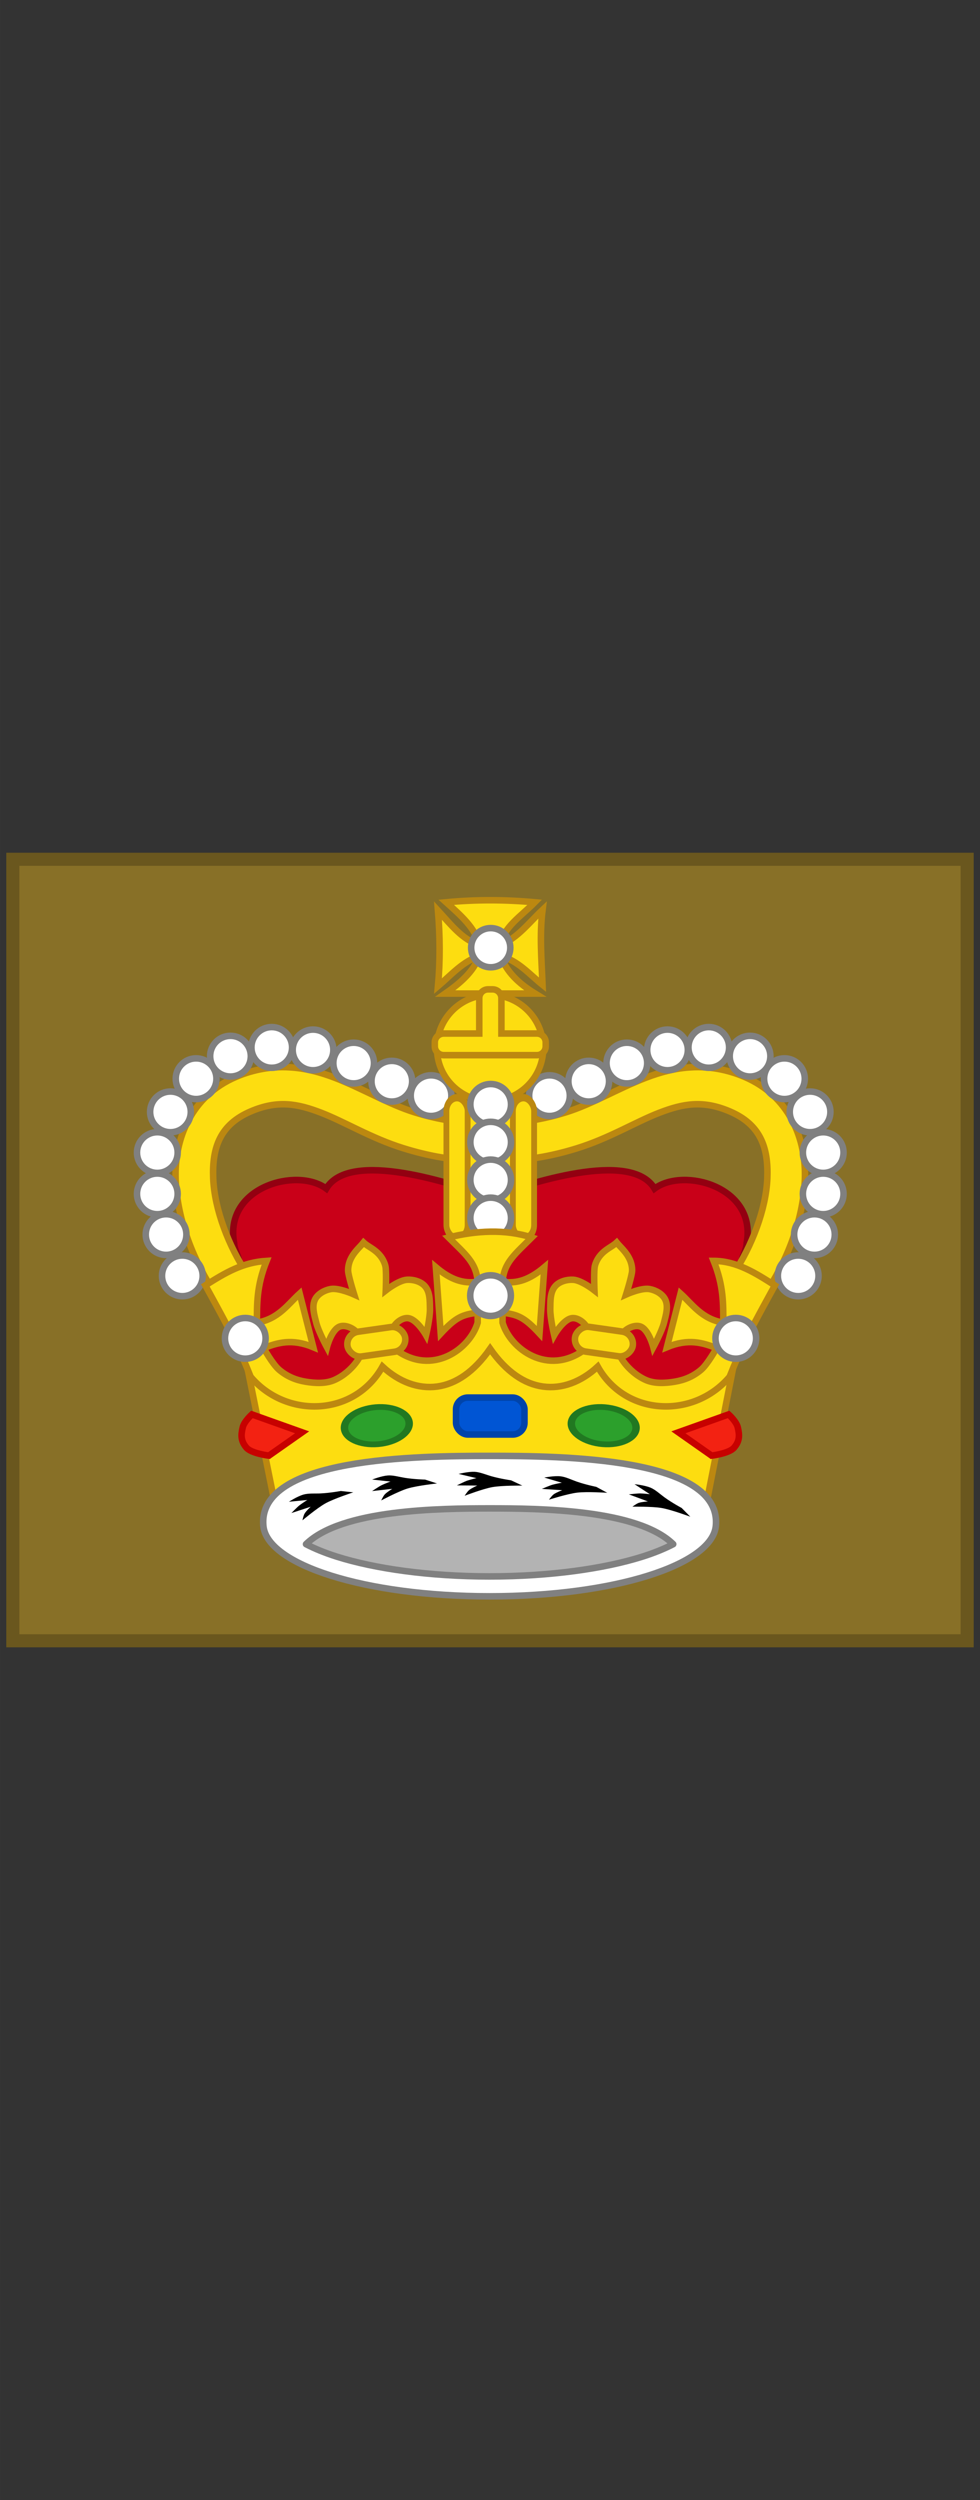 <?xml version="1.0" encoding="UTF-8" standalone="no"?>
<!-- Created with Inkscape (http://www.inkscape.org/) -->

<svg
   xmlns:dc="http://purl.org/dc/elements/1.1/"
   xmlns:cc="http://creativecommons.org/ns#"
   xmlns:rdf="http://www.w3.org/1999/02/22-rdf-syntax-ns#"
   xmlns:svg="http://www.w3.org/2000/svg"
   xmlns="http://www.w3.org/2000/svg"
   xmlns:sodipodi="http://sodipodi.sourceforge.net/DTD/sodipodi-0.dtd"
   xmlns:inkscape="http://www.inkscape.org/namespaces/inkscape"
   width="21.153mm"
   height="53.916mm"
   viewBox="0 0 74.951 191.041"
   id="svg9979"
   version="1.1"
   inkscape:version="0.91 r13725"
   sodipodi:docname="Australian Army OR-7.svg">
  <rect x="0" y="0" width="74.951" height="191.041" fill="#333333" stroke="none"/>
  <defs
     id="defs9981" />
  <sodipodi:namedview
     id="base"
     pagecolor="#ffffff"
     bordercolor="#666666"
     borderopacity="1.0"
     inkscape:pageopacity="0.0"
     inkscape:pageshadow="2"
     inkscape:zoom="2.3764547"
     inkscape:cx="37.475419"
     inkscape:cy="95.520441"
     inkscape:document-units="px"
     inkscape:current-layer="layer1"
     showgrid="false"
     fit-margin-top="0"
     fit-margin-left="0"
     fit-margin-right="0"
     fit-margin-bottom="0"
     inkscape:window-width="1366"
     inkscape:window-height="656"
     inkscape:window-x="0"
     inkscape:window-y="1"
     inkscape:window-maximized="1" />
  <g
     inkscape:label="Layer 1"
     inkscape:groupmode="layer"
     id="layer1"
     transform="translate(156.761,-436.842)">
    <g
       transform="translate(-120.891,220.313)"
       id="g15189">
      <g
         transform="translate(0,-2.7137278e-6)"
         id="g14544">
        <rect
           ry="0"
           y="282.19"
           x="-34.889"
           height="59.719"
           width="72.988"
           id="rect14321"
           style="fill:#887027;fill-opacity:1;stroke:#6a571e;stroke-width:1;stroke-linejoin:miter;stroke-miterlimit:4;stroke-dasharray:none;stroke-opacity:1" />
        <g
           style="stroke-width:0.315;stroke-miterlimit:4;stroke-dasharray:none"
           id="g59330-3"
           transform="matrix(1.587,0,0,1.587,118.439,51.875)">
          <g
             id="g59334-9"
             style="fill:#fddd10;fill-opacity:1;stroke:#bc8810;stroke-width:0.32;stroke-miterlimit:4;stroke-dasharray:none;stroke-opacity:1"
             transform="matrix(0.983,0,0,0.983,-168.806,37.606)">
            <path
               style="display:inline;fill:#c90018;fill-opacity:1;stroke:#930011;stroke-width:0.32;stroke-linecap:butt;stroke-linejoin:miter;stroke-miterlimit:4;stroke-dasharray:none;stroke-opacity:1"
               d="M 89.284,136.426 86.286,135.712 c 0,0 -2.147,-2.505 -2.316,-4.003 -0.078,-0.691 0.565,-1.785 0.586,-2.479 0.011,-0.359 -0.267,-0.693 -0.266,-1.051 -0.506,-2.749 3.084,-3.734 4.516,-2.668 1.153,-1.94 6.22,-0.232 8.047,0.41 1.828,-0.642 6.895,-2.35 8.047,-0.41 1.432,-1.067 5.022,-0.081 4.516,2.668 0.002,0.358 -0.276,0.692 -0.266,1.051 0.021,0.694 0.663,1.788 0.586,2.479 -0.169,1.499 -2.316,4.003 -2.316,4.003 l -2.998,0.714 -7.569,-0.714 z"
               id="path59336-5"
               inkscape:connector-curvature="0"
               sodipodi:nodetypes="ccsscccccsscccc" />
            <g
               transform="matrix(0.368,0,0,0.368,79.767,111.977)"
               id="g59338-4"
               style="fill:#fddd10;fill-opacity:1;stroke:#bc8810;stroke-width:0.87;stroke-miterlimit:4;stroke-dasharray:none;stroke-opacity:1">
              <g
                 id="g59340-37"
                 transform="matrix(-1,0,0,1,92.821,0)"
                 style="fill:#fddd10;fill-opacity:1;stroke:#bc8810;stroke-width:0.87;stroke-miterlimit:4;stroke-dasharray:none;stroke-opacity:1">
                <path
                   sodipodi:nodetypes="sssccssssccsss"
                   inkscape:connector-curvature="0"
                   d="m 19.531,20.625 c -2.208,-0.104 -4.564,0.241 -7,1.281 C 6.598,24.44 4.285,30.138 4.5,35.594 4.715,41.05 6.976,46.595 9.844,50.875 L 14,48.094 C 11.595,44.505 9.663,39.553 9.5,35.406 9.337,31.259 10.444,28.232 14.5,26.5 c 3.57,-1.525 6.223,-1.044 9.406,0.188 3.184,1.232 6.652,3.387 10.938,4.719 6.74,2.095 10.688,1.531 10.688,1.531 l 0,-5 c 0,0 -3.515,0.451 -9.188,-1.312 -3.508,-1.09 -6.833,-3.127 -10.625,-4.594 -1.896,-0.734 -3.98,-1.302 -6.188,-1.406 z"
                   style="color:#000000;font-style:normal;font-variant:normal;font-weight:normal;font-stretch:normal;font-size:medium;line-height:normal;font-family:Sans;-inkscape-font-specification:Sans;text-indent:0;text-align:start;text-decoration:none;text-decoration-line:none;letter-spacing:normal;word-spacing:normal;text-transform:none;direction:ltr;block-progression:tb;writing-mode:lr-tb;baseline-shift:baseline;text-anchor:start;display:inline;overflow:visible;visibility:visible;fill:#fddd10;fill-opacity:1;stroke:#bc8810;stroke-width:0.87;stroke-miterlimit:4;stroke-dasharray:none;stroke-opacity:1;marker:none;enable-background:accumulate"
                   id="path59342-0" />
                <g
                   id="g59344-3"
                   style="fill:#fddd10;fill-opacity:1;stroke:#bc8810;stroke-width:0.87;stroke-miterlimit:4;stroke-dasharray:none;stroke-opacity:1">
                  <circle
                     r="3.742"
                     cy="85.622"
                     cx="172.785"
                     transform="matrix(-0.724,0,0,0.724,163.617,-37.584)"
                     id="circle59346-8"
                     style="display:inline;fill:#ffffff;fill-opacity:1;stroke:#808080;stroke-width:1.202;stroke-miterlimit:4;stroke-dasharray:none;stroke-opacity:1" />
                  <circle
                     r="3.742"
                     cy="85.622"
                     cx="172.785"
                     transform="matrix(-0.724,0,0,0.724,158.39,-39.506)"
                     id="circle59348-1"
                     style="display:inline;fill:#ffffff;fill-opacity:1;stroke:#808080;stroke-width:1.202;stroke-miterlimit:4;stroke-dasharray:none;stroke-opacity:1" />
                  <circle
                     r="3.742"
                     cy="85.622"
                     cx="172.785"
                     transform="matrix(-0.724,0,0,0.724,153.309,-41.922)"
                     id="circle59350-4"
                     style="display:inline;fill:#ffffff;fill-opacity:1;stroke:#808080;stroke-width:1.202;stroke-miterlimit:4;stroke-dasharray:none;stroke-opacity:1" />
                  <circle
                     r="3.742"
                     cy="85.622"
                     cx="172.785"
                     transform="matrix(-0.724,0,0,0.724,147.894,-43.671)"
                     id="circle59352-4"
                     style="display:inline;fill:#ffffff;fill-opacity:1;stroke:#808080;stroke-width:1.202;stroke-miterlimit:4;stroke-dasharray:none;stroke-opacity:1" />
                  <circle
                     r="3.742"
                     cy="85.622"
                     cx="172.785"
                     transform="matrix(-0.724,0,0,0.724,142.396,-44.004)"
                     id="circle59354-0"
                     style="display:inline;fill:#ffffff;fill-opacity:1;stroke:#808080;stroke-width:1.202;stroke-miterlimit:4;stroke-dasharray:none;stroke-opacity:1" />
                  <circle
                     r="3.742"
                     cy="85.622"
                     cx="172.785"
                     transform="matrix(-0.724,0,0,0.724,136.898,-42.838)"
                     id="circle59356-6"
                     style="display:inline;fill:#ffffff;fill-opacity:1;stroke:#808080;stroke-width:1.202;stroke-miterlimit:4;stroke-dasharray:none;stroke-opacity:1" />
                  <circle
                     r="3.742"
                     cy="85.622"
                     cx="172.785"
                     transform="matrix(-0.724,0,0,0.724,132.317,-39.839)"
                     id="circle59358-8"
                     style="display:inline;fill:#ffffff;fill-opacity:1;stroke:#808080;stroke-width:1.202;stroke-miterlimit:4;stroke-dasharray:none;stroke-opacity:1" />
                  <circle
                     r="3.742"
                     cy="85.622"
                     cx="172.785"
                     transform="matrix(-0.724,0,0,0.724,128.901,-35.424)"
                     id="circle59360-31"
                     style="display:inline;fill:#ffffff;fill-opacity:1;stroke:#808080;stroke-width:1.202;stroke-miterlimit:4;stroke-dasharray:none;stroke-opacity:1" />
                  <circle
                     r="3.742"
                     cy="85.622"
                     cx="172.785"
                     transform="matrix(-0.724,0,0,0.724,127.152,-30.009)"
                     id="circle59362-86"
                     style="display:inline;fill:#ffffff;fill-opacity:1;stroke:#808080;stroke-width:1.202;stroke-miterlimit:4;stroke-dasharray:none;stroke-opacity:1" />
                  <circle
                     r="3.742"
                     cy="85.622"
                     cx="172.785"
                     transform="matrix(-0.724,0,0,0.724,127.152,-24.511)"
                     id="circle59364-4"
                     style="display:inline;fill:#ffffff;fill-opacity:1;stroke:#808080;stroke-width:1.202;stroke-miterlimit:4;stroke-dasharray:none;stroke-opacity:1" />
                  <circle
                     r="3.742"
                     cy="85.622"
                     cx="172.785"
                     transform="matrix(-0.724,0,0,0.724,128.318,-19.097)"
                     id="circle59366-2"
                     style="display:inline;fill:#ffffff;fill-opacity:1;stroke:#808080;stroke-width:1.202;stroke-miterlimit:4;stroke-dasharray:none;stroke-opacity:1" />
                  <circle
                     r="3.742"
                     cy="85.622"
                     cx="172.785"
                     transform="matrix(-0.724,0,0,0.724,130.484,-13.599)"
                     id="circle59368-7"
                     style="display:inline;fill:#ffffff;fill-opacity:1;stroke:#808080;stroke-width:1.202;stroke-miterlimit:4;stroke-dasharray:none;stroke-opacity:1" />
                </g>
              </g>
              <g
                 id="g59370-2"
                 style="fill:#fddd10;fill-opacity:1;stroke:#bc8810;stroke-width:0.87;stroke-miterlimit:4;stroke-dasharray:none;stroke-opacity:1">
                <path
                   sodipodi:nodetypes="sssccssssccsss"
                   inkscape:connector-curvature="0"
                   d="m 19.531,20.625 c -2.208,-0.104 -4.564,0.241 -7,1.281 C 6.598,24.44 4.285,30.138 4.5,35.594 4.715,41.05 6.976,46.595 9.844,50.875 L 14,48.094 C 11.595,44.505 9.663,39.553 9.5,35.406 9.337,31.259 10.444,28.232 14.5,26.5 c 3.57,-1.525 6.223,-1.044 9.406,0.188 3.184,1.232 6.652,3.387 10.938,4.719 6.74,2.095 10.688,1.531 10.688,1.531 l 0,-5 c 0,0 -3.515,0.451 -9.188,-1.312 -3.508,-1.09 -6.833,-3.127 -10.625,-4.594 -1.896,-0.734 -3.98,-1.302 -6.188,-1.406 z"
                   style="color:#000000;font-style:normal;font-variant:normal;font-weight:normal;font-stretch:normal;font-size:medium;line-height:normal;font-family:Sans;-inkscape-font-specification:Sans;text-indent:0;text-align:start;text-decoration:none;text-decoration-line:none;letter-spacing:normal;word-spacing:normal;text-transform:none;direction:ltr;block-progression:tb;writing-mode:lr-tb;baseline-shift:baseline;text-anchor:start;display:inline;overflow:visible;visibility:visible;fill:#fddd10;fill-opacity:1;stroke:#bc8810;stroke-width:0.87;stroke-miterlimit:4;stroke-dasharray:none;stroke-opacity:1;marker:none;enable-background:accumulate"
                   id="path59372-12" />
                <g
                   id="g59374-77"
                   style="fill:#fddd10;fill-opacity:1;stroke:#bc8810;stroke-width:0.87;stroke-miterlimit:4;stroke-dasharray:none;stroke-opacity:1">
                  <circle
                     r="3.742"
                     cy="85.622"
                     cx="172.785"
                     transform="matrix(-0.724,0,0,0.724,163.617,-37.584)"
                     id="circle59376-7"
                     style="display:inline;fill:#ffffff;fill-opacity:1;stroke:#808080;stroke-width:1.202;stroke-miterlimit:4;stroke-dasharray:none;stroke-opacity:1" />
                  <circle
                     r="3.742"
                     cy="85.622"
                     cx="172.785"
                     transform="matrix(-0.724,0,0,0.724,158.39,-39.506)"
                     id="circle59378-3"
                     style="display:inline;fill:#ffffff;fill-opacity:1;stroke:#808080;stroke-width:1.202;stroke-miterlimit:4;stroke-dasharray:none;stroke-opacity:1" />
                  <circle
                     r="3.742"
                     cy="85.622"
                     cx="172.785"
                     transform="matrix(-0.724,0,0,0.724,153.309,-41.922)"
                     id="circle59380-0"
                     style="display:inline;fill:#ffffff;fill-opacity:1;stroke:#808080;stroke-width:1.202;stroke-miterlimit:4;stroke-dasharray:none;stroke-opacity:1" />
                  <circle
                     r="3.742"
                     cy="85.622"
                     cx="172.785"
                     transform="matrix(-0.724,0,0,0.724,147.894,-43.671)"
                     id="circle59382-0"
                     style="display:inline;fill:#ffffff;fill-opacity:1;stroke:#808080;stroke-width:1.202;stroke-miterlimit:4;stroke-dasharray:none;stroke-opacity:1" />
                  <circle
                     r="3.742"
                     cy="85.622"
                     cx="172.785"
                     transform="matrix(-0.724,0,0,0.724,142.396,-44.004)"
                     id="circle59384-27"
                     style="display:inline;fill:#ffffff;fill-opacity:1;stroke:#808080;stroke-width:1.202;stroke-miterlimit:4;stroke-dasharray:none;stroke-opacity:1" />
                  <circle
                     r="3.742"
                     cy="85.622"
                     cx="172.785"
                     transform="matrix(-0.724,0,0,0.724,136.898,-42.838)"
                     id="circle59386-3"
                     style="display:inline;fill:#ffffff;fill-opacity:1;stroke:#808080;stroke-width:1.202;stroke-miterlimit:4;stroke-dasharray:none;stroke-opacity:1" />
                  <circle
                     r="3.742"
                     cy="85.622"
                     cx="172.785"
                     transform="matrix(-0.724,0,0,0.724,132.317,-39.839)"
                     id="circle59388-6"
                     style="display:inline;fill:#ffffff;fill-opacity:1;stroke:#808080;stroke-width:1.202;stroke-miterlimit:4;stroke-dasharray:none;stroke-opacity:1" />
                  <circle
                     r="3.742"
                     cy="85.622"
                     cx="172.785"
                     transform="matrix(-0.724,0,0,0.724,128.901,-35.424)"
                     id="circle59390-7"
                     style="display:inline;fill:#ffffff;fill-opacity:1;stroke:#808080;stroke-width:1.202;stroke-miterlimit:4;stroke-dasharray:none;stroke-opacity:1" />
                  <circle
                     r="3.742"
                     cy="85.622"
                     cx="172.785"
                     transform="matrix(-0.724,0,0,0.724,127.152,-30.009)"
                     id="circle59392-7"
                     style="display:inline;fill:#ffffff;fill-opacity:1;stroke:#808080;stroke-width:1.202;stroke-miterlimit:4;stroke-dasharray:none;stroke-opacity:1" />
                  <circle
                     r="3.742"
                     cy="85.622"
                     cx="172.785"
                     transform="matrix(-0.724,0,0,0.724,127.152,-24.511)"
                     id="circle59394-8"
                     style="display:inline;fill:#ffffff;fill-opacity:1;stroke:#808080;stroke-width:1.202;stroke-miterlimit:4;stroke-dasharray:none;stroke-opacity:1" />
                  <circle
                     r="3.742"
                     cy="85.622"
                     cx="172.785"
                     transform="matrix(-0.724,0,0,0.724,128.318,-19.097)"
                     id="circle59396-5"
                     style="display:inline;fill:#ffffff;fill-opacity:1;stroke:#808080;stroke-width:1.202;stroke-miterlimit:4;stroke-dasharray:none;stroke-opacity:1" />
                  <circle
                     r="3.742"
                     cy="85.622"
                     cx="172.785"
                     transform="matrix(-0.724,0,0,0.724,130.484,-13.599)"
                     id="circle59398-6"
                     style="display:inline;fill:#ffffff;fill-opacity:1;stroke:#808080;stroke-width:1.202;stroke-miterlimit:4;stroke-dasharray:none;stroke-opacity:1" />
                </g>
              </g>
            </g>
            <g
               transform="matrix(0.368,0,0,0.368,79.321,111.206)"
               id="g59400-0"
               style="fill:#fddd10;fill-opacity:1;stroke:#bc8810;stroke-width:0.87;stroke-miterlimit:4;stroke-dasharray:none;stroke-opacity:1">
              <g
                 style="fill:#fddd10;fill-opacity:1;stroke:#bc8810;stroke-width:0.87;stroke-miterlimit:4;stroke-dasharray:none;stroke-opacity:1"
                 id="g59402-0"
                 transform="translate(-153.481,-2.687)">
                <path
                   style="fill:#fddd10;fill-opacity:1;stroke:#bc8810;stroke-width:0.87;stroke-miterlimit:4;stroke-dasharray:none;stroke-opacity:1"
                   d="m 199.623,9.115 c -0.467,-2.207 -2.452,-3.928 -4.387,-5.665 3.932,-0.371 7.863,-0.36 11.795,0 -1.776,1.811 -4.312,3.41 -4.491,5.665 2.29,-0.992 3.765,-3.002 5.527,-4.653 -0.417,3.323 -0.13,6.647 0,9.97 -1.751,-1.405 -3.244,-3.187 -5.527,-3.817 0.679,2.062 2.35,3.646 4.534,4.985 l -11.969,0 c 1.981,-1.385 3.778,-2.893 4.518,-4.985 -2.175,0.701 -3.738,2.516 -5.484,3.998 0.308,-3.353 0.272,-6.707 0,-10.06 1.681,1.826 3.249,3.889 5.484,4.563 z"
                   id="path59404-9"
                   sodipodi:nodetypes="ccccccccccccc"
                   inkscape:connector-curvature="0" />
                <circle
                   r="3.742"
                   cy="85.622"
                   cx="172.785"
                   style="display:inline;fill:#ffffff;fill-opacity:1;stroke:#808080;stroke-width:1.248;stroke-miterlimit:4;stroke-dasharray:none;stroke-opacity:1"
                   id="circle59406-1"
                   transform="matrix(-0.697,0,0,0.697,321.596,-50.185)" />
                <ellipse
                   ry="10.152"
                   rx="10.542"
                   cy="47.735"
                   cx="171.995"
                   style="fill:#fddd10;fill-opacity:1;stroke:#bc8810;stroke-width:1.271;stroke-miterlimit:4;stroke-dasharray:none;stroke-opacity:1"
                   id="ellipse59408-4"
                   transform="matrix(0.672,0,0,0.698,85.5,-10.472)" />
                <path
                   inkscape:connector-curvature="0"
                   style="display:inline;fill:#fddd10;fill-opacity:1;stroke:#bc8810;stroke-width:0.87;stroke-miterlimit:4;stroke-dasharray:none;stroke-opacity:1"
                   d="m 200.815,15.038 c -0.653,0 -1.177,0.524 -1.177,1.177 l 0,4.704 -4.725,0 c -0.653,0 -1.199,0.524 -1.199,1.177 l 0,0.526 c 0,0.653 0.545,1.177 1.199,1.177 l 12.4,0 c 0.653,0 1.177,-0.524 1.177,-1.177 l 0,-0.526 c 0,-0.653 -0.524,-1.177 -1.177,-1.177 l -4.725,0 0,-4.704 c 0,-0.653 -0.524,-1.177 -1.177,-1.177 l -0.597,0 z"
                   id="path59410-2"
                   sodipodi:nodetypes="ccccccccccccccc" />
              </g>
              <g
                 id="g59412-0"
                 transform="translate(3.505,2.094)"
                 style="fill:#fddd10;fill-opacity:1;stroke:#bc8810;stroke-width:0.87;stroke-miterlimit:4;stroke-dasharray:none;stroke-opacity:1">
                <rect
                   style="fill:#fddd10;fill-opacity:1;stroke:#bc8810;stroke-width:0.87;stroke-miterlimit:4;stroke-dasharray:none;stroke-opacity:1"
                   id="rect59414-50"
                   width="10.294"
                   height="17.473"
                   x="38.97"
                   y="25.492"
                   ry="2.294" />
                <g
                   transform="matrix(1,0,0,1.264,-157.098,-10.014)"
                   style="fill:#fddd10;fill-opacity:1;stroke:#bc8810;stroke-width:0.774;stroke-miterlimit:4;stroke-dasharray:none;stroke-opacity:1"
                   id="g59416-7">
                  <rect
                     ry="1.415"
                     y="27.445"
                     x="195.371"
                     height="14.824"
                     width="2.83"
                     id="rect59418-49"
                     style="fill:#fddd10;fill-opacity:1;stroke:#bc8810;stroke-width:0.774;stroke-miterlimit:4;stroke-dasharray:none;stroke-opacity:1" />
                  <rect
                     ry="1.415"
                     y="27.445"
                     x="204.228"
                     height="14.824"
                     width="2.83"
                     id="rect59420-7"
                     style="display:inline;fill:#fddd10;fill-opacity:1;stroke:#bc8810;stroke-width:0.774;stroke-miterlimit:4;stroke-dasharray:none;stroke-opacity:1" />
                </g>
                <circle
                   r="3.742"
                   cy="85.622"
                   cx="172.785"
                   style="display:inline;fill:#ffffff;fill-opacity:1;stroke:#808080;stroke-width:1.202;stroke-miterlimit:4;stroke-dasharray:none;stroke-opacity:1"
                   id="circle59422-2"
                   transform="matrix(-0.724,0,0,0.724,169.269,-36.423)" />
                <circle
                   r="3.742"
                   cy="85.622"
                   cx="172.785"
                   style="display:inline;fill:#ffffff;fill-opacity:1;stroke:#808080;stroke-width:1.202;stroke-miterlimit:4;stroke-dasharray:none;stroke-opacity:1"
                   id="circle59424-6"
                   transform="matrix(-0.724,0,0,0.724,169.269,-31.394)" />
                <circle
                   r="3.742"
                   cy="85.622"
                   cx="172.785"
                   style="display:inline;fill:#ffffff;fill-opacity:1;stroke:#808080;stroke-width:1.202;stroke-miterlimit:4;stroke-dasharray:none;stroke-opacity:1"
                   id="circle59426-0"
                   transform="matrix(-0.724,0,0,0.724,169.269,-26.365)" />
                <circle
                   r="3.742"
                   cy="85.622"
                   cx="172.785"
                   style="display:inline;fill:#ffffff;fill-opacity:1;stroke:#808080;stroke-width:1.202;stroke-miterlimit:4;stroke-dasharray:none;stroke-opacity:1"
                   id="circle59428-5"
                   transform="matrix(-0.724,0,0,0.724,169.269,-21.3)" />
              </g>
            </g>
            <g
               transform="matrix(0.368,0,0,0.368,79.321,111.41)"
               style="fill:#fddd10;fill-opacity:1;stroke:#bc8810;stroke-width:0.87;stroke-miterlimit:4;stroke-dasharray:none;stroke-opacity:1"
               id="g59430-9">
              <path
                 style="fill:#fddd10;fill-opacity:1;stroke:#bc8810;stroke-width:0.87;stroke-miterlimit:4;stroke-dasharray:none;stroke-opacity:1"
                 d="m 14.977,60.713 c 7.565,6.038 13.282,6.536 16.322,-1 5.441,3.444 10.882,4.133 16.322,-1 5.441,5.486 10.882,5.008 16.322,1 1.959,7.993 7.572,7.948 16.322,1 L 76.434,80.172 18.938,80.342 Z"
                 id="path59432-3"
                 inkscape:connector-curvature="0"
                 sodipodi:nodetypes="cccccccc" />
              <g
                 style="fill:#fddd10;fill-opacity:1;stroke:#bc8810;stroke-width:0.87;stroke-miterlimit:4;stroke-dasharray:none;stroke-opacity:1"
                 id="g59434-37">
                <rect
                   style="display:inline;fill:#0055d4;fill-opacity:1;stroke:#0044aa;stroke-width:0.87;stroke-miterlimit:4;stroke-dasharray:none;stroke-opacity:1"
                   id="rect59436-9"
                   width="9.119"
                   height="4.917"
                   x="43.062"
                   y="66.134"
                   ry="1.569" />
                <ellipse
                   style="display:inline;fill:#2ca02c;fill-opacity:1;stroke:#217821;stroke-width:1.317;stroke-miterlimit:4;stroke-dasharray:none;stroke-opacity:1"
                   id="ellipse59438-2"
                   transform="matrix(0.74,-0.105,0.136,0.571,-93.923,26.314)"
                   cx="151.708"
                   cy="104.188"
                   rx="5.775"
                   ry="4.23" />
                <path
                   inkscape:connector-curvature="0"
                   style="display:inline;fill:#f32212;fill-opacity:1;stroke:#c70100;stroke-width:0.87;stroke-linecap:butt;stroke-linejoin:miter;stroke-miterlimit:4;stroke-dasharray:none;stroke-opacity:1"
                   d="m 18.135,73.861 4.421,-3.102 -6.687,-2.382 c 0,0 -1.023,0.913 -1.216,1.702 -0.267,1.092 -0.261,1.847 0.486,2.723 0.667,0.781 2.995,1.06 2.995,1.06 z"
                   id="path59440-1"
                   sodipodi:nodetypes="cccssc" />
                <ellipse
                   style="display:inline;fill:#2ca02c;fill-opacity:1;stroke:#217821;stroke-width:1.317;stroke-miterlimit:4;stroke-dasharray:none;stroke-opacity:1"
                   id="ellipse59442-3"
                   transform="matrix(-0.74,-0.105,-0.136,0.571,189.167,26.314)"
                   cx="151.708"
                   cy="104.188"
                   rx="5.775"
                   ry="4.23" />
                <path
                   inkscape:connector-curvature="0"
                   style="display:inline;fill:#f32212;fill-opacity:1;stroke:#c70100;stroke-width:0.87;stroke-linecap:butt;stroke-linejoin:miter;stroke-miterlimit:4;stroke-dasharray:none;stroke-opacity:1"
                   d="m 77.108,73.861 -4.421,-3.102 6.687,-2.382 c 0,0 1.023,0.913 1.216,1.702 0.267,1.092 0.261,1.847 -0.486,2.723 -0.667,0.781 -2.995,1.06 -2.995,1.06 z"
                   id="path59444-7"
                   sodipodi:nodetypes="cccssc" />
              </g>
            </g>
            <g
               transform="matrix(0.304,0,0,0.304,79.355,111.372)"
               id="g59446-5"
               style="fill:#fddd10;fill-opacity:1;stroke:#bc8810;stroke-width:1.053;stroke-miterlimit:4;stroke-dasharray:none;stroke-opacity:1">
              <path
                 id="path59448-22"
                 style="display:inline;fill:#fddd10;fill-opacity:1;stroke:#bc8810;stroke-width:1.053;stroke-linecap:butt;stroke-linejoin:miter;stroke-miterlimit:4;stroke-dasharray:none;stroke-opacity:1"
                 d="m 48.982,78.405 c -3.035,0.415 -6.158,-0.741 -8.825,-3.214 -2.285,4.075 -6.215,6.175 -10.283,6.392 -4.008,0.213 -8.151,-1.402 -10.987,-4.757 -0.864,-2.168 -1.739,-4.214 -2.535,-5.813 -1.55,-3.114 -4.766,-8.905 -4.766,-8.905 3.232,-2.058 6.04,-3.712 9.882,-3.952 -1.65,4.107 -1.536,6.978 -1.569,9.953 3.458,-0.556 5.047,-3.006 6.902,-4.684 l 2.196,8.636 c -3.462,-1.436 -5.77,-0.717 -8,0.146 0,0 1.429,2.607 2.51,3.513 1.236,1.036 2.6,1.629 4.235,1.903 1.547,0.259 3.292,0.348 4.706,-0.293 2.979,-1.35 4.497,-4.294 4.078,-4.098 0,0 0.299,-2.583 -0.471,-3.513 -0.576,-0.696 -1.759,-1.262 -2.667,-1.025 -1.431,0.374 -2.196,3.367 -2.196,3.367 0,0 -1.376,-2.548 -1.725,-3.952 -0.308,-1.237 -0.767,-2.671 -0.157,-3.806 0.455,-0.847 1.512,-1.437 2.51,-1.61 1.322,-0.229 3.765,0.878 3.765,0.878 0,0 -0.729,-2.295 -0.941,-3.513 -0.109,-0.626 0.054,-1.463 0.314,-2.049 0.594,-1.339 1.541,-2.046 2.144,-2.812 0.806,0.75 1.798,1.019 2.727,2.18 0.407,0.508 0.785,1.283 0.844,1.914 0.116,1.23 0.013,3.621 0.013,3.621 0,0 2.076,-1.633 3.418,-1.715 1.013,-0.062 2.193,0.269 2.857,0.985 0.89,0.96 0.823,2.456 0.851,3.725 0.031,1.441 -0.631,4.227 -0.631,4.227 0,0 -1.53,-2.726 -3.016,-2.76 -0.942,-0.022 -1.94,0.798 -2.315,1.605 -0.501,1.078 0.469,3.513 0.469,3.513 5.869,4.276 11.943,-0.11 13.188,-4.384 l 0,-1.61 c -2.458,0.316 -3.503,0.719 -5.961,3.367 L 48.763,59.18 c 2.353,1.985 4.392,2.699 6.745,2.342 -0.221,-3.105 -1.99,-4.42 -4.706,-7.137 4.427,-1.107 9.139,-1.382 13.421,0 -2.716,2.716 -4.485,4.032 -4.706,7.137 2.353,0.357 4.392,-0.357 6.745,-2.342 L 65.478,69.865 c -2.458,-2.648 -3.503,-3.051 -5.961,-3.367 l 0,1.61 c 1.246,4.274 7.319,8.659 13.188,4.384 0,0 0.97,-2.435 0.469,-3.513 -0.375,-0.807 -1.373,-1.626 -2.315,-1.605 -1.486,0.034 -3.016,2.76 -3.016,2.76 0,0 -0.662,-2.785 -0.631,-4.227 0.027,-1.269 -0.04,-2.765 0.851,-3.725 0.664,-0.716 1.844,-1.047 2.857,-0.985 1.341,0.081 3.418,1.715 3.418,1.715 0,0 -0.102,-2.391 0.013,-3.621 0.059,-0.632 0.437,-1.406 0.844,-1.914 0.929,-1.161 1.921,-1.43 2.727,-2.18 0.603,0.766 1.549,1.473 2.144,2.812 0.26,0.586 0.423,1.423 0.314,2.049 -0.212,1.218 -0.941,3.513 -0.941,3.513 0,0 2.443,-1.107 3.765,-0.878 0.998,0.173 2.055,0.763 2.51,1.61 0.61,1.135 0.151,2.569 -0.157,3.806 -0.35,1.404 -1.725,3.952 -1.725,3.952 0,0 -0.765,-2.993 -2.196,-3.367 -0.908,-0.237 -2.091,0.328 -2.667,1.025 -0.769,0.93 -0.471,3.513 -0.471,3.513 -0.419,-0.195 1.1,2.749 4.078,4.098 1.414,0.641 3.158,0.552 4.706,0.293 1.636,-0.274 2.999,-0.866 4.235,-1.903 1.081,-0.906 2.51,-3.513 2.51,-3.513 -2.23,-0.864 -4.538,-1.582 -8,-0.146 l 2.196,-8.636 c 1.855,1.678 3.444,4.128 6.902,4.684 -0.033,-2.975 0.082,-5.846 -1.569,-9.953 3.728,0.013 6.792,1.98 9.882,3.952 0,0 -3.216,5.791 -4.766,8.905 -0.796,1.599 -1.671,3.645 -2.535,5.813 -2.836,3.355 -6.979,4.97 -10.987,4.757 -4.068,-0.216 -7.998,-2.316 -10.283,-6.392 -2.667,2.474 -5.79,3.629 -8.825,3.214 -3.004,-0.41 -5.923,-2.359 -8.531,-6.091 -2.608,3.732 -5.526,5.68 -8.531,6.091 z"
                 inkscape:connector-curvature="0"
                 sodipodi:nodetypes="scscsccccccssscsscscscccccccscccssccccccccccccccsscccscccccccscscsscsssccccccscscscs" />
              <g
                 style="fill:#fddd10;fill-opacity:1;stroke:#bc8810;stroke-width:0.87;stroke-miterlimit:4;stroke-dasharray:none;stroke-opacity:1"
                 id="g59450-24"
                 transform="matrix(1.21,0,0,1.21,1.276,2.458)">
                <circle
                   style="display:inline;fill:#ffffff;fill-opacity:1;stroke:#808080;stroke-width:1.202;stroke-miterlimit:4;stroke-dasharray:none;stroke-opacity:1"
                   id="circle59452-2"
                   transform="matrix(-0.724,0,0,0.724,171.629,-11.332)"
                   cx="172.785"
                   cy="85.622"
                   r="3.742" />
                <g
                   style="fill:#fddd10;fill-opacity:1;stroke:#bc8810;stroke-width:0.87;stroke-miterlimit:4;stroke-dasharray:none;stroke-opacity:1"
                   id="g59454-8">
                  <circle
                     transform="matrix(-0.724,0,0,0.724,138.942,-5.644)"
                     id="circle59456-85"
                     style="display:inline;fill:#ffffff;fill-opacity:1;stroke:#808080;stroke-width:1.202;stroke-miterlimit:4;stroke-dasharray:none;stroke-opacity:1"
                     cx="172.785"
                     cy="85.622"
                     r="3.742" />
                  <circle
                     transform="matrix(-0.724,0,0,0.724,204.316,-5.644)"
                     id="circle59458-1"
                     style="display:inline;fill:#ffffff;fill-opacity:1;stroke:#808080;stroke-width:1.202;stroke-miterlimit:4;stroke-dasharray:none;stroke-opacity:1"
                     cx="172.785"
                     cy="85.622"
                     r="3.742" />
                </g>
              </g>
              <g
                 id="g59460-8"
                 transform="translate(-0.122,0)"
                 style="fill:#fddd10;fill-opacity:1;stroke:#bc8810;stroke-width:1.053;stroke-miterlimit:4;stroke-dasharray:none;stroke-opacity:1">
                <rect
                   transform="matrix(0.99,-0.141,0.141,0.99,0,0)"
                   ry="2.015"
                   y="74.001"
                   x="24.153"
                   height="4.029"
                   width="9.402"
                   id="rect59462-4"
                   style="fill:#fddd10;fill-opacity:1;stroke:#bc8810;stroke-width:1.053;stroke-miterlimit:4;stroke-dasharray:none;stroke-opacity:1" />
                <rect
                   style="fill:#fddd10;fill-opacity:1;stroke:#bc8810;stroke-width:1.053;stroke-miterlimit:4;stroke-dasharray:none;stroke-opacity:1"
                   id="rect59464-6"
                   width="9.402"
                   height="4.029"
                   x="-89.962"
                   y="57.723"
                   ry="2.015"
                   transform="matrix(-0.99,-0.141,-0.141,0.99,0,0)" />
              </g>
            </g>
            <g
               style="fill:#fddd10;fill-opacity:1;stroke:#bc8810;stroke-width:0.341;stroke-miterlimit:4;stroke-dasharray:none;stroke-opacity:1"
               transform="matrix(0.94,0,0,0.94,5.837,8.064)"
               id="g59466-07">
              <path
                 inkscape:connector-curvature="0"
                 style="fill:#ffffff;fill-opacity:1;stroke:#808080;stroke-width:0.341;stroke-linejoin:round;stroke-miterlimit:4;stroke-dasharray:none;stroke-opacity:1"
                 d="m 84.987,142.531 c -0.354,-3.598 8.055,-3.656 11.797,-3.659 3.742,0.002 12.151,0.061 11.797,3.659 -0.198,2.011 -5.282,3.659 -11.797,3.659 -6.515,0 -11.599,-1.648 -11.797,-3.659 z"
                 id="path59468-0" />
              <path
                 style="fill:#b3b3b3;fill-opacity:1;stroke:#808080;stroke-width:0.341;stroke-linejoin:round;stroke-miterlimit:4;stroke-dasharray:none;stroke-opacity:1"
                 d="m 96.784,141.607 c -2.587,0.002 -7.717,0.046 -9.576,1.865 0.436,0.227 0.975,0.452 1.617,0.654 1.969,0.619 4.788,1.027 7.959,1.027 3.171,0 5.989,-0.409 7.957,-1.027 0.642,-0.202 1.183,-0.427 1.619,-0.654 -1.859,-1.82 -6.989,-1.864 -9.576,-1.865 z"
                 id="path59470-1"
                 inkscape:connector-curvature="0" />
              <path
                 inkscape:connector-curvature="0"
                 style="display:inline;fill:#000000;fill-opacity:1;stroke:none;stroke-width:0.341;stroke-miterlimit:4;stroke-dasharray:none;stroke-opacity:1"
                 d="m 30.279,76.387 c -0.346,-0.014 -0.838,0.111 -0.838,0.111 l 0.934,0.219 c 0,0 -0.272,0.062 -0.477,0.129 -0.146,0.048 -0.545,0.25 -0.545,0.25 l 1.064,0.008 c 0,0 -0.31,0.136 -0.434,0.242 -0.094,0.081 -0.225,0.291 -0.225,0.291 0,0 0.945,-0.362 1.443,-0.451 0.513,-0.092 1.566,-0.08 1.566,-0.08 l -0.588,-0.275 c 0,0 -0.564,-0.08 -1.041,-0.217 -0.272,-0.078 -0.589,-0.215 -0.861,-0.227 z M 25.75,76.578 c -0.345,0.027 -0.816,0.213 -0.816,0.213 l 0.955,0.104 c 0,0 -0.26,0.094 -0.453,0.186 -0.138,0.065 -0.506,0.312 -0.506,0.312 l 1.055,-0.119 c 0,0 -0.286,0.173 -0.395,0.293 -0.082,0.091 -0.184,0.314 -0.184,0.314 0,0 0.887,-0.473 1.369,-0.621 0.496,-0.152 1.543,-0.266 1.543,-0.266 l -0.621,-0.201 c 0,0 -0.569,-0.013 -1.061,-0.092 -0.281,-0.045 -0.615,-0.144 -0.887,-0.123 z m 9.006,0.043 c -0.345,-0.034 -0.846,0.066 -0.846,0.066 l 0.918,0.27 c 0,0 -0.274,0.046 -0.482,0.102 -0.149,0.04 -0.561,0.219 -0.561,0.219 l 1.061,0.068 c 0,0 -0.317,0.118 -0.447,0.217 -0.099,0.075 -0.242,0.277 -0.242,0.277 0,0 0.967,-0.307 1.471,-0.367 0.518,-0.062 1.566,0.008 1.566,0.008 L 36.625,77.172 c 0,0 -0.557,-0.112 -1.023,-0.275 -0.267,-0.093 -0.575,-0.249 -0.846,-0.275 z m 3.865,0.414 0.797,0.52 c 0,0 -0.276,-0.035 -0.492,-0.041 -0.155,-0.004 -0.604,0.049 -0.604,0.049 l 0.996,0.369 c 0,0 -0.338,0.021 -0.492,0.078 -0.118,0.044 -0.316,0.195 -0.316,0.195 0,0 1.019,-0.017 1.52,0.068 0.515,0.088 1.498,0.455 1.498,0.455 l -0.453,-0.457 c 0,0 -0.498,-0.265 -0.896,-0.555 -0.228,-0.165 -0.477,-0.401 -0.729,-0.504 -0.16,-0.065 -0.366,-0.11 -0.533,-0.139 -0.167,-0.029 -0.295,-0.039 -0.295,-0.039 z M 23.299,77.387 c 0,0 -0.563,0.104 -1.061,0.127 -0.142,0.007 -0.298,0.002 -0.453,0.006 -0.155,0.004 -0.309,0.017 -0.439,0.055 -0.332,0.097 -0.752,0.373 -0.752,0.373 l 0.957,-0.092 c 0,0 -0.233,0.145 -0.402,0.273 -0.121,0.092 -0.426,0.408 -0.426,0.408 l 1.006,-0.33 c 0,0 -0.243,0.224 -0.322,0.363 -0.061,0.106 -0.109,0.346 -0.109,0.346 0,0 0.764,-0.642 1.203,-0.885 0.452,-0.25 1.449,-0.574 1.449,-0.574 l -0.65,-0.07 z"
                 transform="translate(65.724,63.314)"
                 id="path59472-2" />
            </g>
          </g>
        </g>
      </g>
    </g>
  </g>
</svg>
